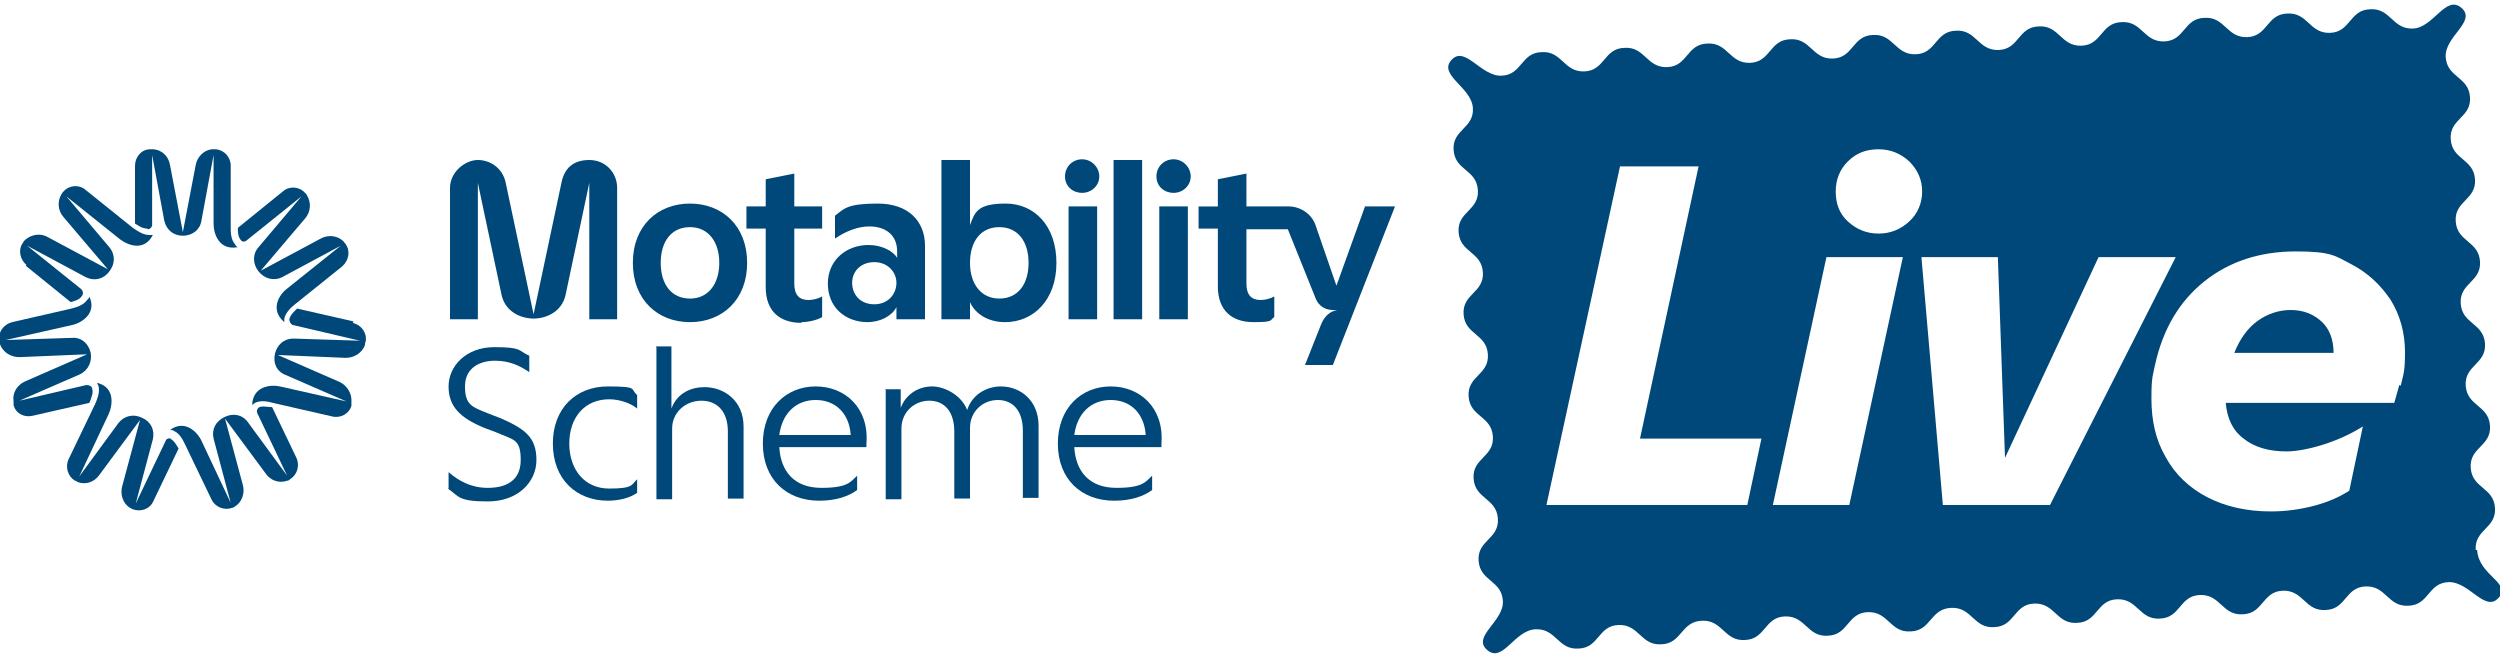 <?xml version="1.0" encoding="UTF-8"?>
<svg id="Layer_1" xmlns="http://www.w3.org/2000/svg" version="1.1" viewBox="0 0 350 92">
  <!-- Generator: Adobe Illustrator 29.2.1, SVG Export Plug-In . SVG Version: 2.1.0 Build 116)  -->
  <defs>
    <style>
      .st0 {
        fill: #00487a;
      }
    </style>
  </defs>
  <path class="st0" d="M320.7,43.4c-1.6,0-3.2.5-4.6,1.5-1.4,1-2.5,2.5-3.3,4.5h13.9c0-1.9-.6-3.4-1.7-4.4-1.1-1-2.5-1.6-4.3-1.6h0Z"/>
  <path class="st0" d="M346.6,77c-.2-2.9,2.9-3,2.7-5.9-.2-2.9-3.2-2.7-3.4-5.6-.2-2.9,2.9-3,2.7-5.9-.2-2.9-3.2-2.7-3.4-5.6-.2-2.9,2.9-3,2.7-5.9-.2-2.9-3.2-2.7-3.4-5.6-.2-2.9,2.9-3,2.7-5.9-.2-2.9-3.2-2.7-3.4-5.6-.2-2.9,2.9-3,2.7-5.9-.2-2.9-3.2-2.7-3.4-5.6-.2-2.9,2.9-3,2.7-5.9-.2-2.9-3.2-2.7-3.4-5.6-.2-2.9,4.4-5,2.2-6.9-2.2-1.9-3.9,2.8-6.8,2.9-2.9.1-3.1-2.9-6-2.7-2.9.1-2.7,3.2-5.6,3.3-2.9.1-3.1-2.9-6-2.7-2.9.1-2.7,3.2-5.6,3.3-2.9.1-3.1-2.9-6-2.7-2.9.1-2.7,3.2-5.6,3.3-2.9.1-3.1-2.9-6-2.7-2.9.1-2.7,3.2-5.6,3.3-2.9.1-3.1-2.9-6-2.7-2.9.1-2.7,3.2-5.6,3.3-2.9.1-3.1-2.9-6-2.7-2.9.1-2.7,3.2-5.6,3.3-2.9.1-3.1-2.9-6-2.7-2.9.1-2.7,3.2-5.6,3.3-2.9.1-3.1-2.9-6-2.7-2.9.1-2.7,3.2-5.6,3.3-2.9.1-3.1-2.9-6-2.7-2.9.1-2.7,3.2-5.6,3.3-2.9.1-3.1-2.9-6-2.7-2.9.1-2.7,3.2-5.6,3.3-2.9.1-3.1-2.9-6-2.7-2.9.1-2.7,3.2-5.6,3.3-2.9.1-5.1-4.3-7-2.2-1.9,2.1,2.8,3.8,3,6.7.2,2.9-2.9,3-2.7,5.9.2,2.9,3.2,2.7,3.4,5.6.2,2.9-2.9,3-2.7,5.9.2,2.9,3.2,2.7,3.4,5.6.2,2.9-2.9,3-2.7,5.9.2,2.9,3.2,2.7,3.4,5.6.2,2.9-2.9,3-2.7,5.9.2,2.9,3.2,2.7,3.4,5.6.2,2.9-2.9,3-2.7,5.9.2,2.9,3.2,2.7,3.4,5.6.2,2.9-2.9,3-2.7,5.9.2,2.9,3.2,2.7,3.4,5.6.2,2.9-4.4,5-2.2,6.9,2.2,1.9,3.8-2.8,6.8-2.9,2.9-.1,3.1,2.9,6,2.7,2.9-.1,2.7-3.2,5.6-3.3,2.9-.1,3.1,2.9,6,2.7,2.9-.1,2.7-3.2,5.7-3.3,2.9-.1,3.1,2.9,6,2.7,2.9-.1,2.7-3.2,5.6-3.3,2.9-.1,3.1,2.9,6,2.7,2.9-.1,2.7-3.2,5.6-3.3,2.9-.1,3.1,2.9,6,2.7,2.9-.1,2.7-3.2,5.7-3.3,2.9-.1,3.1,2.9,6,2.7,2.9-.1,2.7-3.2,5.6-3.3,2.9-.1,3.1,2.9,6,2.7,2.9-.1,2.7-3.2,5.6-3.3,2.9-.1,3.1,2.9,6,2.7,2.9-.1,2.7-3.2,5.6-3.3,2.9-.1,3.1,2.9,6,2.7,2.9-.1,2.7-3.2,5.6-3.3,2.9-.1,3.1,2.9,6,2.7,2.9-.1,2.7-3.2,5.6-3.3,2.9-.1,3.1,2.9,6,2.7,2.9-.1,2.7-3.2,5.6-3.3,2.9-.1,5.1,4.3,7,2.2,1.9-2.1-2.8-3.1-3-6.7h0ZM244.6,70.7h-28.1l10.3-47.4h11l-8.2,38.1h17l-2,9.4ZM258.9,70.7h-10.7l7.5-34.7h10.7l-7.5,34.7ZM263,32.7c-1.7,0-3.1-.6-4.3-1.7-1.2-1.1-1.7-2.5-1.7-4.2s.6-3.1,1.7-4.2c1.2-1.2,2.6-1.7,4.3-1.7s3.1.6,4.3,1.7c1.2,1.2,1.8,2.6,1.8,4.2s-.6,3.1-1.8,4.2c-1.2,1.1-2.6,1.7-4.3,1.7ZM286.9,70.7h-14.9l-3-34.7h10.7l1,28.1,13.1-28.1h10.8l-17.6,34.7h0ZM335.9,53.9l-.7,2.5h-23.6c.2,2.2,1,3.9,2.5,5,1.5,1.2,3.5,1.8,6,1.8s7.1-1.2,10.7-3.5l-1.9,9c-1.4.9-3,1.6-4.9,2.1-1.9.5-3.9.8-6.1.8-3.4,0-6.4-.7-8.9-2-2.5-1.3-4.5-3.2-5.8-5.6-1.4-2.4-2-5.1-2-8.2s.2-3.2.5-4.7c1.1-5,3.4-8.9,6.9-11.7s7.8-4.2,12.8-4.2,5.5.6,7.8,1.8c2.3,1.2,4.1,2.9,5.5,5,1.3,2.1,2,4.6,2,7.3s-.2,3-.6,4.7h0Z"/>
  <path class="st0" d="M20.7,32.1c.3,0,.6-.3.6-.6v-9.8l1.7,9.2c.3,1.3,1.3,2.1,2.6,2.1s2.4-.8,2.6-2.1l1.7-9.2v9.6c0,1.5.8,3.8,3.4,3.3-.1,0-.3-.2-.4-.4-.6-.7-.6-1.7-.6-2.4v-8.6c0-1.2-.9-2.2-2.1-2.3-.2,0-.3,0-.5,0-1.2.1-2.1,1.1-2.3,2.2l-1.8,9.4-1.8-9.4c-.2-1.2-1.1-2.1-2.3-2.2-.2,0-.3,0-.5,0-1.2,0-2.1,1.1-2.1,2.3v8.1c.5.3,1,.7,1.7.7h0Z"/>
  <path class="st0" d="M12.6,56.2c.2-.6.5-1.2.3-1.8h0c0-.3-.4-.5-.8-.5l-9.4,2.2,8.5-3.7c1.2-.6,1.7-1.8,1.5-3-.3-1.3-1.3-2.2-2.6-2.1l-9.3.3,9.3-2.1c1.4-.3,3.5-1.7,2.4-4,0,.2-.1.3-.3.5-.6.8-1.5,1-2.2,1.2l-8.3,1.9c-1.2.3-2,1.4-1.8,2.6,0,.2,0,.3.1.5.4,1.1,1.5,1.8,2.7,1.8l9.5-.4-8.7,3.8c-1.1.5-1.8,1.6-1.6,2.8,0,.2,0,.3,0,.5.3,1.2,1.5,1.8,2.7,1.5l7.9-1.8h0Z"/>
  <path class="st0" d="M3.6,37.2l6.3,5.1h0c.6-.2,1.2-.3,1.6-.9,0,0,0,0,0,0,.2-.3.1-.7-.1-.9l-7.6-6.1,8.2,4.4c1.2.6,2.5.3,3.3-.8.8-1,.9-2.3,0-3.4l-6-7.1,7.5,6c1.2.9,3.4,1.7,4.6-.6-.2,0-.4,0-.5,0-.9,0-1.7-.6-2.3-1l-6.6-5.3c-.9-.8-2.3-.7-3.1.2-.1.1-.2.2-.3.4-.6,1-.5,2.3.3,3.2l6.2,7.3-8.4-4.5c-1-.6-2.3-.4-3.2.4-.1.1-.2.2-.3.4-.7,1-.4,2.3.5,3.1"/>
  <path class="st0" d="M38.1,57c-.6,0-1.2-.2-1.8,0,0,0,0,0,0,0-.3.2-.4.5-.3.8l4.2,8.8-5.5-7.5c-.8-1.1-2.1-1.3-3.3-.7-1.2.6-1.8,1.7-1.5,3l2.4,9-4.1-8.7c-.6-1.3-2.4-3-4.4-1.5.2,0,.4,0,.5.1.9.4,1.3,1.3,1.6,1.9l3.7,7.7c.5,1.1,1.8,1.6,2.9,1.2.1,0,.3-.1.4-.2,1-.6,1.4-1.9,1.1-3l-2.5-9.3,5.7,7.7c.7,1,1.9,1.4,3,1,.2,0,.3-.1.4-.2,1-.6,1.4-1.9.9-3l-3.5-7.3h0Z"/>
  <path class="st0" d="M49.5,45l-7.9-1.8h0c-.4.4-.9.8-1.1,1.5h0c0,.3.2.7.5.8l9.4,2.2-9.3-.3c-1.4,0-2.3.9-2.6,2.1-.3,1.3.2,2.5,1.5,3l8.5,3.7-9.3-2.1c-1.4-.3-3.8,0-3.9,2.6.1-.1.3-.2.4-.3.8-.4,1.8-.2,2.5,0l8.3,1.9c1.2.3,2.4-.4,2.7-1.5,0-.1,0-.3,0-.5.1-1.2-.6-2.3-1.6-2.8l-8.7-3.8,9.5.4c1.2,0,2.3-.7,2.7-1.8,0-.2,0-.3.1-.5.2-1.2-.6-2.3-1.8-2.6"/>
  <path class="st0" d="M33.7,33.6c.2.3.6.3.9,0l7.6-6.1-6,7.1c-.9,1-.8,2.4,0,3.4.8,1,2.1,1.4,3.3.8l8.2-4.4-7.5,6c-1.2.9-2.4,3-.4,4.7,0-.2,0-.4,0-.5.2-.9,1-1.6,1.5-2l6.6-5.3c.9-.8,1.2-2.1.5-3.1,0-.1-.2-.2-.3-.4-.8-.8-2.1-1-3.2-.4l-8.4,4.5,6.2-7.3c.8-.9.9-2.2.3-3.2,0-.1-.2-.3-.3-.4-.8-.9-2.2-1-3.1-.2l-6.3,5.1h0c0,.6,0,1.3.5,1.8,0,0,0,0,0,0"/>
  <path class="st0" d="M24,61.4h0c-.3-.1-.7,0-.8.3l-4.2,8.8,2.4-9c.3-1.3-.3-2.5-1.5-3-1.2-.6-2.5-.3-3.3.7l-5.5,7.5,4.1-8.7c.6-1.3.9-3.8-1.6-4.4,0,.2.2.3.2.5.2.9-.2,1.8-.5,2.5l-3.7,7.7c-.5,1.1-.1,2.4.9,3,.1,0,.3.1.4.2,1.1.4,2.3,0,3-1l5.7-7.7-2.5,9.3c-.3,1.1.1,2.4,1.1,3,.1,0,.3.2.4.2,1.1.4,2.4,0,2.9-1.2l3.5-7.3c-.3-.5-.6-1.1-1.2-1.4"/>
  <path class="st0" d="M195.2,28.9h-4.1l-4,11.1-2.9-8.4c-.5-1.6-2.1-2.7-3.8-2.7h-5.9v-4.6l-4,.8v3.8h-2.7v3.1h2.7v8.1c0,3.4,2,5,5,5s2.2-.3,2.9-.7v-2.9c-.5.3-1.3.5-1.9.5-1.3,0-2-.7-2-2.3v-7.6h5.8l3.9,9.7c.4,1,1.3,1.6,2.4,1.6h.6c-1,.2-1.7.8-2.2,1.9l-2.3,5.8h3.9l8.7-22.2ZM164.3,27c1.3,0,2.4-1,2.4-2.3s-1.1-2.4-2.4-2.4-2.4,1-2.4,2.4,1.1,2.3,2.4,2.3ZM162.3,44.7h4v-15.8h-4v15.8ZM155.9,44.7h4v-22.3h-4v22.3ZM151.5,27c1.3,0,2.4-1,2.4-2.3s-1.1-2.4-2.4-2.4-2.4,1-2.4,2.4,1.1,2.3,2.4,2.3ZM149.6,44.7h4v-15.8h-4v15.8ZM139.9,41.8c-2.5,0-4.1-2-4.1-5s1.5-5,4.1-5,4.1,2,4.1,5-1.5,5-4.1,5ZM140.7,45.1c4,0,7.2-3.1,7.2-8.3s-3.1-8.3-7.1-8.3-4.3,1.2-5,3v-9.1h-4v22.3h4v-2.4c.7,1.6,2.5,2.8,4.9,2.8M122.4,42.6c-2,0-3.1-1.4-3.1-3s1.2-2.9,3.1-2.9,3.1,1.4,3.1,2.9-1.1,3-3.1,3ZM121.4,45.1c1.9,0,3.5-.9,4.1-2.1v1.7h4v-10.3c0-3.4-2.3-5.9-6.6-5.9s-4.7.7-6,1.7v3.2c1.6-1.1,3.3-1.7,4.8-1.7,2.4,0,3.9,1.3,3.9,3.5v.9c-.6-1-2.2-1.8-4-1.8-3.1,0-5.7,2.1-5.7,5.4s2.4,5.4,5.6,5.4M112.2,45.1c1,0,2.2-.3,2.9-.7v-2.9c-.5.3-1.3.5-1.9.5-1.3,0-2-.7-2-2.3v-7.7h3.9v-3.1h-3.9v-4.6l-4,.8v3.8h-2.7v3.1h2.7v8.2c0,3.4,2,5,5,5M96.6,41.8c-2.6,0-4.1-2-4.1-5s1.5-5,4.1-5,4.1,2.1,4.1,5-1.5,5-4.1,5ZM96.6,45.1c4.5,0,8-3.1,8-8.3s-3.5-8.3-8-8.3-8,3.1-8,8.3,3.5,8.3,8,8.3ZM74.7,44.6c1.7,0,4-.9,4.5-3.4l3.3-15.6v19.1h3.9v-18.4c0-2.1-1.6-3.9-3.9-3.9s-3.5,1.2-3.9,3.2l-3.9,18.4-3.9-18.4c-.4-2-2.1-3.2-3.9-3.2s-3.9,1.7-3.9,3.9v18.4h3.9v-19.1l3.3,15.6c.5,2.5,2.8,3.4,4.5,3.4Z"/>
  <path class="st0" d="M62.8,68.4v-2.3c1.4,1.2,3.1,2.2,5.5,2.2s4.6-.9,4.6-3.9-1-2.8-3.5-3.9l-1.6-.6c-3.4-1.4-5-3-5-5.8s2.4-5.5,6.4-5.5,3.3.5,4.9,1.2v2.3c-1.3-.9-2.8-1.6-4.8-1.6s-4.2.9-4.2,3.6,1.1,2.9,3.3,3.8l1.8.7c3.4,1.5,4.9,2.7,4.9,5.8s-2.6,5.8-6.8,5.8-4-.7-5.6-1.8h0Z"/>
  <path class="st0" d="M77.4,62.1c0-5,3.3-8,7.7-8s3.1.4,4.1,1.2v1.9c-.8-.7-2.4-1.3-3.9-1.3-3.5,0-5.6,2.6-5.6,6.2s2.1,6.3,5.6,6.3,3.1-.6,3.9-1.3v1.9c-1,.7-2.5,1.1-4.1,1.1-4.4,0-7.7-3-7.7-8Z"/>
  <path class="st0" d="M91.8,48.5h2.2v8.7c.8-2.2,2.8-3,4.6-3,2.9,0,5.5,2,5.5,5.5v10.1h-2.2v-9.4c0-2.8-1.5-4.3-3.7-4.3s-4.1,1.6-4.1,3.9v9.9h-2.2v-21.3h0Z"/>
  <path class="st0" d="M119.1,60.9c-.2-3-2.1-4.9-4.9-4.9s-4.7,1.9-5.1,4.9h9.9ZM106.8,62.1c0-5,3.3-8,7.4-8s7.5,3,7.1,8v.5h-12.2c.2,3.4,2.1,5.7,5.9,5.7s4.1-.9,5-1.7v2c-1.2.9-3,1.5-5.3,1.5-4.6,0-7.9-3-7.9-8Z"/>
  <path class="st0" d="M123.9,54.5h2.2v2.6c.8-2.1,2.7-3,4.4-3s4.1,1.2,4.9,3.3c.8-2.4,3-3.3,4.7-3.3,2.8,0,5.3,2,5.3,5.5v10.1h-2.2v-9.4c0-2.8-1.4-4.3-3.5-4.3s-3.9,1.6-3.9,3.9v9.9h-2.2v-9.4c0-2.8-1.4-4.3-3.5-4.3s-3.9,1.6-3.9,3.9v9.9h-2.2v-15.3Z"/>
  <path class="st0" d="M160.4,60.9c-.2-3-2.1-4.9-4.9-4.9s-4.7,1.9-5.1,4.9h9.9ZM148.1,62.1c0-5,3.3-8,7.4-8s7.5,3,7.1,8v.5h-12.2c.2,3.4,2.1,5.7,5.9,5.7s4.1-.9,5-1.7v2c-1.2.9-3,1.5-5.3,1.5-4.6,0-7.9-3-7.9-8Z"/>
</svg>